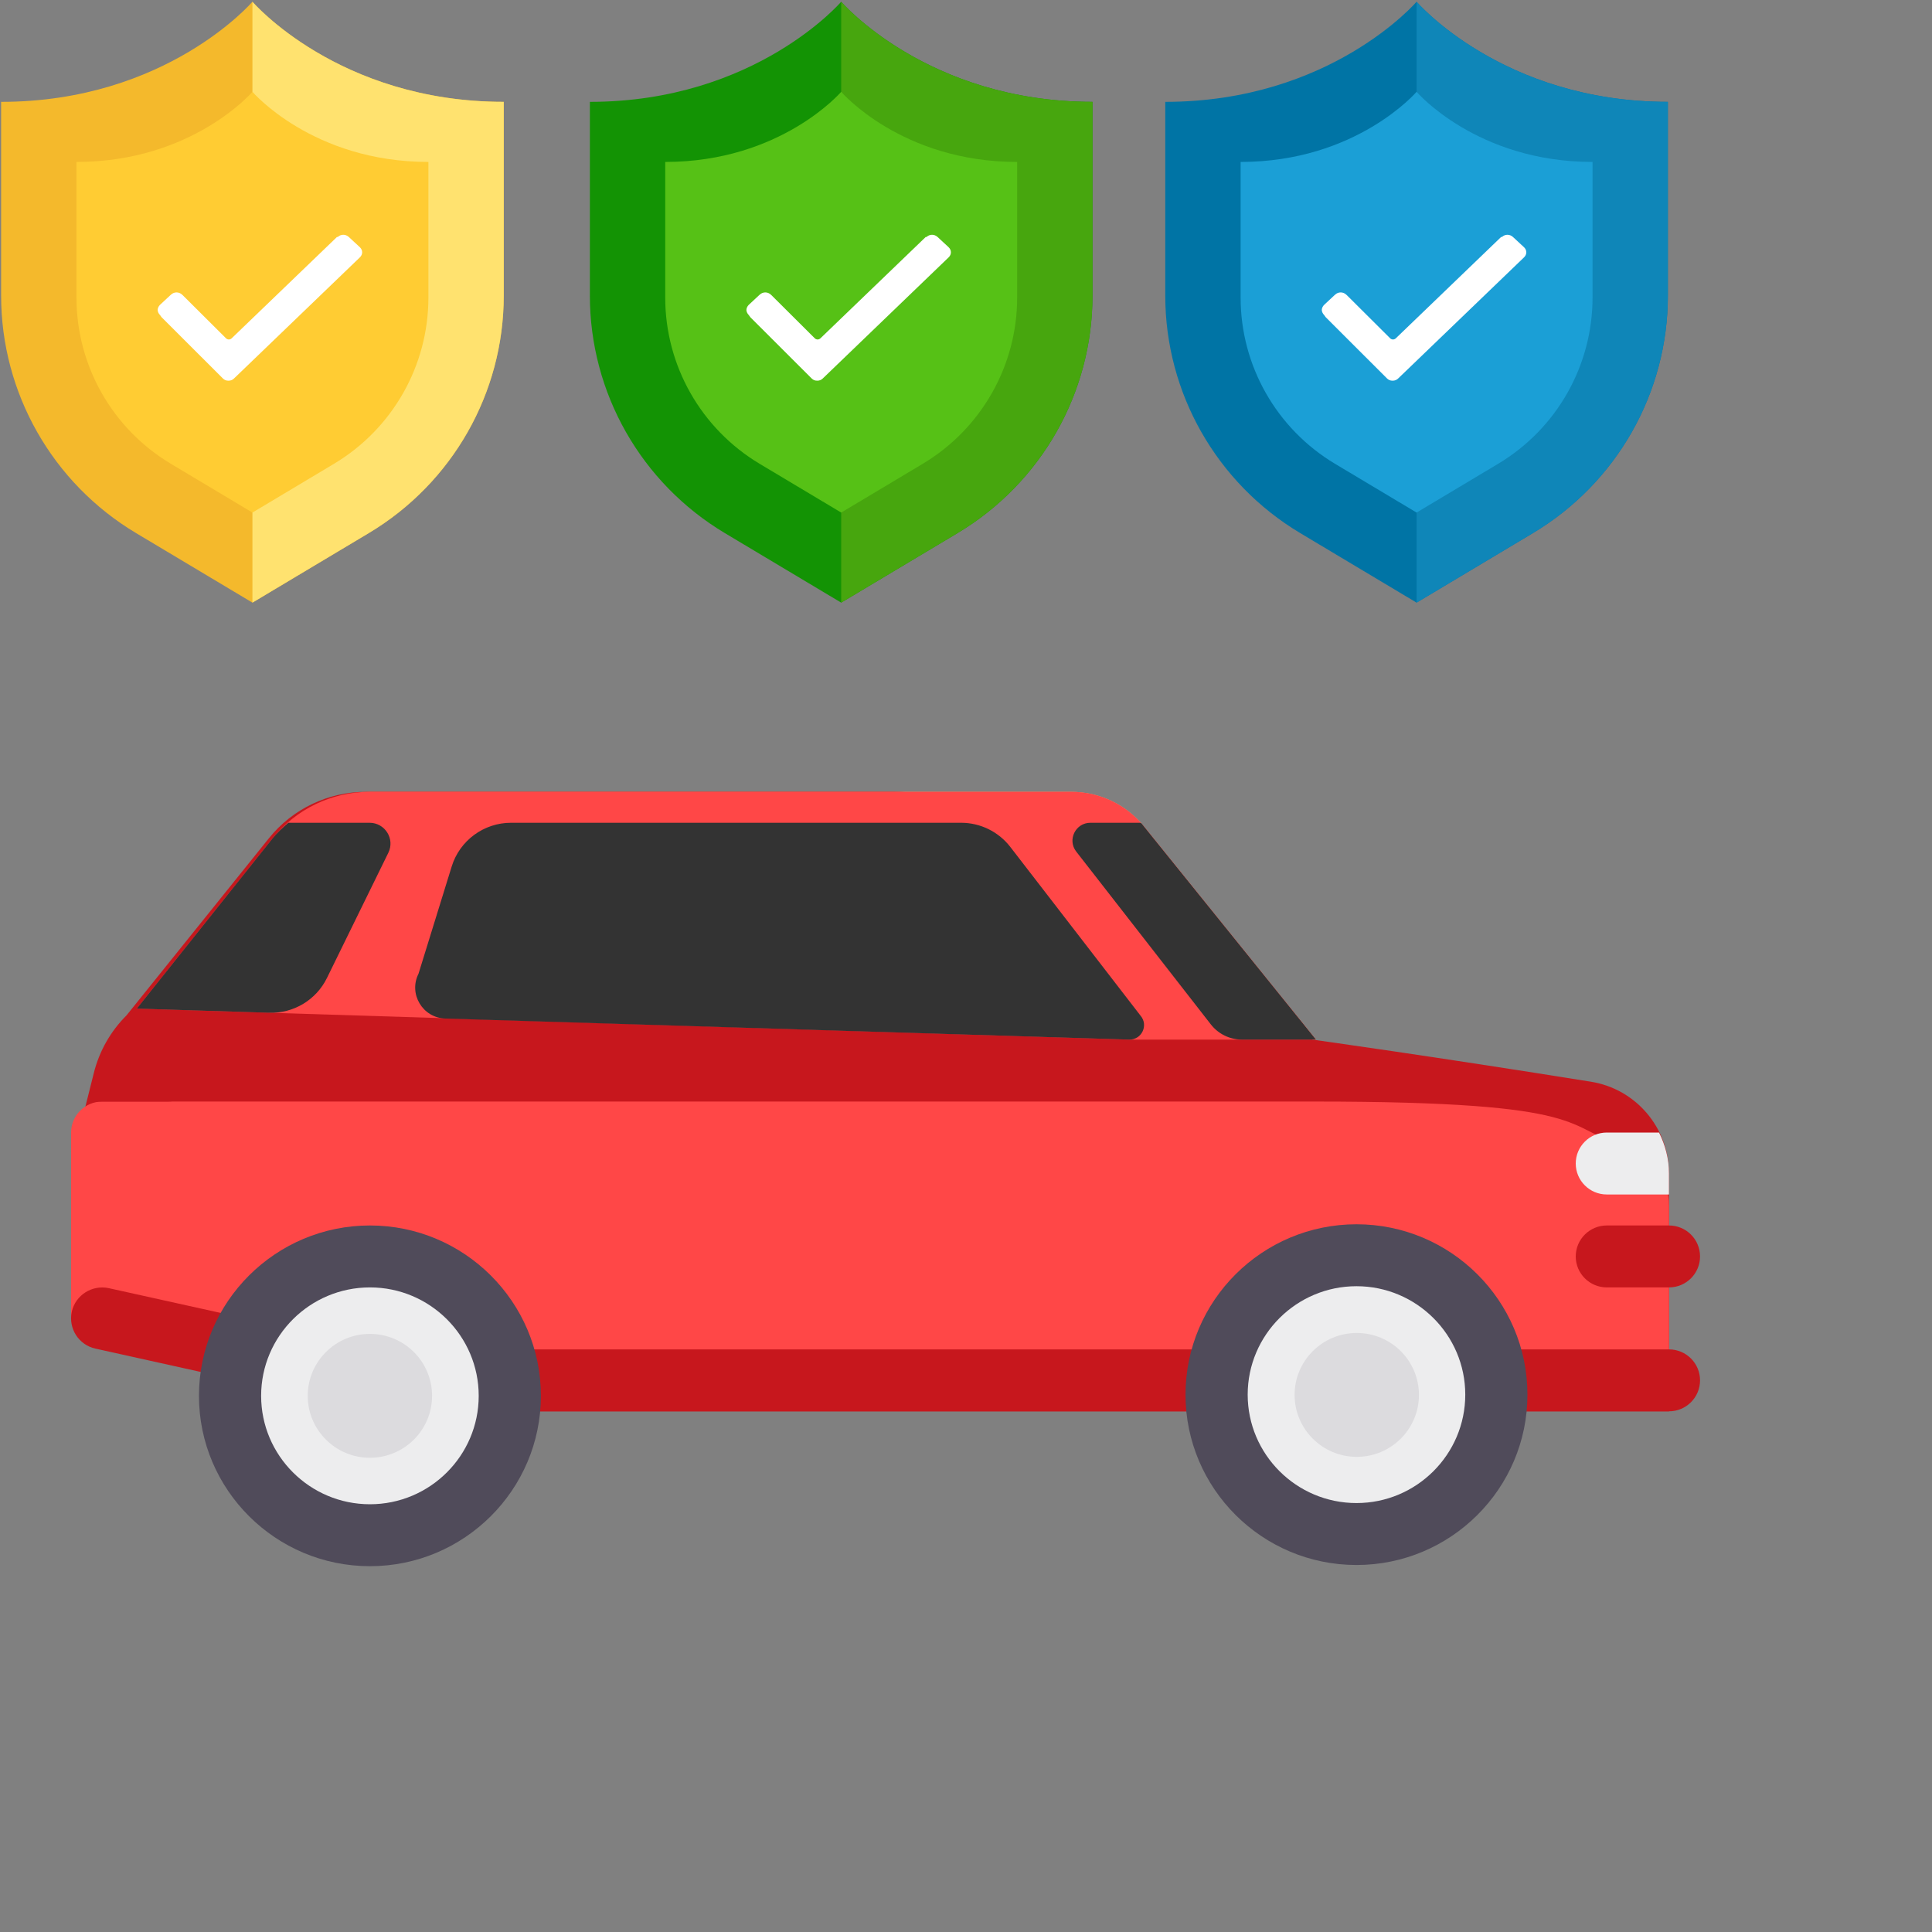 <?xml version="1.0" encoding="UTF-8" standalone="no"?>
<svg width="50px" height="50px" viewBox="0 0 50 50" version="1.1" xmlns="http://www.w3.org/2000/svg" xmlns:xlink="http://www.w3.org/1999/xlink">
    <rect x="0" y="0" width="50" height="50" fill="#808080" stroke="none"/>
    <!-- Generator: Sketch 44 (41411) - http://www.bohemiancoding.com/sketch -->
    <title>Icon/Colour/NoLimitOnCoverage</title>
    <desc>Created with Sketch.</desc>
    <defs></defs>
    <g id="Approved" stroke="none" stroke-width="1" fill="none" fill-rule="evenodd">
        <g id="Icon/Colour/NoLimitOnCoverage">
            <g id="Car---Green-Copy">
                <path d="M1.931,30.111 L2.519,27.766 C2.661,27.203 2.953,26.688 3.365,26.277 L7.051,21.693 C7.662,20.933 8.586,20.492 9.562,20.492 L27.725,20.492 C28.456,20.492 29.148,20.822 29.606,21.389 L34.057,26.905 L1.931,30.111 Z" id="Shape" fill="#FF9164"></path>
                <path d="M23.136,20.492 L9.471,20.492 C8.494,20.492 7.571,20.934 6.96,21.693 L3.275,26.277 C2.862,26.688 2.57,27.203 2.429,27.766 L1.84,30.112 L13.906,36.525 L43.193,36.525 L43.193,30.368 C43.193,29.19 42.341,28.183 41.174,27.995 C37.101,27.341 33.966,26.905 33.966,26.905 L29.515,21.389 C29.057,20.822 23.867,20.492 23.136,20.492 Z" id="Shape" fill="#C7171D"></path>
                <g id="Group" transform="translate(1.663, 20.432)">
                    <path d="M26.062,0.06 C26.793,0.06 27.485,0.39 27.943,0.957 L32.394,6.473 L27.567,6.473 L1.877,5.671 L5.388,1.271 C5.998,0.505 6.925,0.06 7.906,0.06 L26.062,0.06 Z M41.53,10.769 L41.53,15.291 L15.461,15.291 L0.176,13.688 L0.177,8.878 C0.177,8.435 0.537,8.076 0.981,8.076 L32.353,8.076 C39.689,8.076 38.773,8.757 40.378,9.231 C41.063,9.433 41.53,10.057 41.53,10.769 Z" id="Combined-Shape" fill="#FF4747"></path>
                    <path d="M41.53,14.49 C41.974,14.49 42.334,14.849 42.334,15.291 C42.334,15.734 41.974,16.093 41.53,16.093 L8.221,16.093 C8.162,16.093 8.104,16.087 8.046,16.074 L0.807,14.47 C0.373,14.375 0.1,13.946 0.195,13.514 C0.292,13.081 0.726,12.812 1.155,12.906 L8.309,14.49 L41.53,14.49 Z M41.53,12.886 L39.921,12.886 C39.477,12.886 39.117,12.527 39.117,12.085 C39.117,11.642 39.477,11.283 39.921,11.283 L41.53,11.283 C41.974,11.283 42.334,11.642 42.334,12.085 C42.334,12.527 41.974,12.886 41.53,12.886 Z" id="Combined-Shape" fill="#C7171D"></path>
                </g>
                <g id="Tires" transform="translate(5.101, 31.684)">
                    <ellipse id="Oval" fill="#EDEDEE" cx="30.149" cy="4.378" rx="3.687" ry="3.674"></ellipse>
                    <path d="M30.005,8.818 C27.565,8.818 25.58,6.84 25.58,4.409 C25.58,1.978 27.565,0 30.005,0 C32.444,0 34.429,1.978 34.429,4.409 C34.429,6.841 32.444,8.818 30.005,8.818 Z M30.005,1.603 C28.452,1.603 27.189,2.862 27.189,4.409 C27.189,5.956 28.452,7.215 30.005,7.215 C31.557,7.215 32.82,5.956 32.82,4.409 C32.82,2.862 31.557,1.603 30.005,1.603 Z" id="Shape" fill="#504B5A"></path>
                    <ellipse id="Oval" fill="#DCDBDE" cx="30.012" cy="4.416" rx="1.609" ry="1.603"></ellipse>
                    <ellipse id="Oval" fill="#EDEDEE" cx="4.472" cy="4.44" rx="3.687" ry="3.674"></ellipse>
                    <path d="M4.473,8.849 C2.033,8.849 0.048,6.871 0.048,4.44 C0.048,2.009 2.033,0.031 4.473,0.031 C6.912,0.031 8.897,2.009 8.897,4.44 C8.897,6.871 6.912,8.849 4.473,8.849 Z M4.473,1.634 C2.92,1.634 1.657,2.892 1.657,4.44 C1.657,5.987 2.92,7.246 4.473,7.246 C6.025,7.246 7.288,5.987 7.288,4.44 C7.288,2.892 6.025,1.634 4.473,1.634 Z" id="Shape" fill="#504B5A"></path>
                    <ellipse id="Oval" fill="#DCDBDE" cx="4.472" cy="4.44" rx="1.609" ry="1.603"></ellipse>
                </g>
                <path d="M29.52,26.289 C29.725,26.534 29.55,26.905 29.231,26.905 L11.524,26.36 C10.938,26.341 10.568,25.723 10.831,25.2 L11.69,22.424 C11.898,21.752 12.521,21.293 13.227,21.293 L24.871,21.293 C25.371,21.293 25.842,21.524 26.147,21.919 L29.52,26.289 Z M29.541,21.309 L34.057,26.905 L32.143,26.905 C31.828,26.905 31.531,26.76 31.337,26.512 L27.853,22.039 C27.617,21.735 27.834,21.293 28.22,21.293 L29.509,21.293 C29.52,21.299 29.53,21.303 29.541,21.309 Z M10.05,22.07 L8.461,25.311 C8.183,25.878 7.598,26.23 6.965,26.21 L3.54,26.103 L7.051,21.702 C7.173,21.55 7.316,21.419 7.461,21.293 L9.563,21.293 C9.964,21.293 10.226,21.711 10.05,22.07 Z" id="Windows" fill="#333333"></path>
                <path d="M2.52,27.766 L2.333,28.508 L4.344,28.508 C4.788,28.508 5.148,28.149 5.148,27.707 C5.148,27.264 4.788,26.905 4.344,26.905 L2.88,26.905 C2.72,27.173 2.596,27.461 2.52,27.766 Z" id="Shape" fill="#C7171D"></path>
                <path d="M43.193,30.368 C43.193,29.988 43.096,29.631 42.936,29.31 L41.584,29.31 C41.14,29.31 40.78,29.669 40.78,30.111 C40.78,30.554 41.14,30.913 41.584,30.913 L43.193,30.913 L43.193,30.368 Z" id="Shape" fill="#EDEDEE"></path>
                <g id="shield" transform="translate(30.128, 0)">
                    <g id="Group-17">
                        <path d="M6.533,15.596 L9.544,13.796 C11.711,12.5 13.036,10.168 13.036,7.651 L13.036,2.636 C8.753,2.636 6.533,0.045 6.533,0.045 C6.533,0.045 4.312,2.636 0.029,2.636 L0.029,7.651 C0.029,10.168 1.354,12.5 3.521,13.796 L6.533,15.596 Z" id="Shape" fill="#0074A5"></path>
                        <g id="Group" transform="translate(1.806, 0)">
                            <path d="M4.727,15.596 L7.739,13.796 C9.905,12.5 11.231,10.168 11.231,7.651 L11.231,2.636 C6.948,2.636 4.727,0.045 4.727,0.045 L4.727,15.596 Z" id="Shape" fill="#0F86B8"></path>
                            <path d="M4.727,13.265 L6.836,12.004 C8.353,11.097 9.281,9.464 9.281,7.701 L9.281,4.191 C6.282,4.191 4.727,2.376 4.727,2.376 C4.727,2.376 3.172,4.191 0.173,4.191 L0.173,7.701 C0.173,9.464 1.101,11.097 2.618,12.004 L4.727,13.265 Z" id="Shape" fill="#1B9FD6"></path>
                        </g>
                        <path d="M4.141,8.153 C4.101,8.115 4.08,8.059 4.08,8.021 C4.08,7.983 4.101,7.927 4.141,7.889 L4.426,7.624 C4.508,7.549 4.63,7.549 4.711,7.624 L4.732,7.643 L5.851,8.757 C5.892,8.795 5.953,8.795 5.994,8.757 L8.721,6.133 L8.742,6.133 C8.823,6.057 8.945,6.057 9.027,6.133 L9.312,6.397 C9.393,6.473 9.393,6.586 9.312,6.662 L6.055,9.796 C6.014,9.834 5.973,9.852 5.912,9.852 C5.851,9.852 5.811,9.834 5.77,9.796 L4.182,8.21 L4.141,8.153 Z" id="Fill-1-Copy-2" fill="#FFFFFF"></path>
                    </g>
                </g>
                <g id="shield-copy">
                    <g id="Group-17">
                        <path d="M6.533,15.596 L9.544,13.796 C11.711,12.5 13.036,10.168 13.036,7.651 L13.036,2.636 C8.753,2.636 6.533,0.045 6.533,0.045 C6.533,0.045 4.312,2.636 0.029,2.636 L0.029,7.651 C0.029,10.168 1.354,12.5 3.521,13.796 L6.533,15.596 Z" id="Shape" fill="#F4B92C"></path>
                        <g id="Group" transform="translate(1.806, 0)">
                            <path d="M4.727,15.596 L7.739,13.796 C9.905,12.5 11.231,10.168 11.231,7.651 L11.231,2.636 C6.948,2.636 4.727,0.045 4.727,0.045 L4.727,15.596 Z" id="Shape" fill="#FFE26F"></path>
                            <path d="M4.727,13.265 L6.836,12.004 C8.353,11.097 9.281,9.464 9.281,7.701 L9.281,4.191 C6.282,4.191 4.727,2.376 4.727,2.376 C4.727,2.376 3.172,4.191 0.173,4.191 L0.173,7.701 C0.173,9.464 1.101,11.097 2.618,12.004 L4.727,13.265 Z" id="Shape" fill="#FFCC33"></path>
                        </g>
                        <path d="M4.141,8.153 C4.101,8.115 4.08,8.059 4.08,8.021 C4.08,7.983 4.101,7.927 4.141,7.889 L4.426,7.624 C4.508,7.549 4.63,7.549 4.711,7.624 L4.732,7.643 L5.851,8.757 C5.892,8.795 5.953,8.795 5.994,8.757 L8.721,6.133 L8.742,6.133 C8.823,6.057 8.945,6.057 9.027,6.133 L9.312,6.397 C9.393,6.473 9.393,6.586 9.312,6.662 L6.055,9.796 C6.014,9.834 5.973,9.852 5.912,9.852 C5.851,9.852 5.811,9.834 5.77,9.796 L4.182,8.21 L4.141,8.153 Z" id="Fill-1-Copy-2" fill="#FFFFFF"></path>
                    </g>
                </g>
                <g id="shield-copy-2" transform="translate(15.237, 0)">
                    <g id="Group-17">
                        <path d="M6.533,15.596 L9.544,13.796 C11.711,12.5 13.036,10.168 13.036,7.651 L13.036,2.636 C8.753,2.636 6.533,0.045 6.533,0.045 C6.533,0.045 4.312,2.636 0.029,2.636 L0.029,7.651 C0.029,10.168 1.354,12.5 3.521,13.796 L6.533,15.596 Z" id="Shape" fill="#139304"></path>
                        <g id="Group" transform="translate(1.806, 0)">
                            <path d="M4.727,15.596 L7.739,13.796 C9.905,12.5 11.231,10.168 11.231,7.651 L11.231,2.636 C6.948,2.636 4.727,0.045 4.727,0.045 L4.727,15.596 Z" id="Shape" fill="#47A60E"></path>
                            <path d="M4.727,13.265 L6.836,12.004 C8.353,11.097 9.281,9.464 9.281,7.701 L9.281,4.191 C6.282,4.191 4.727,2.376 4.727,2.376 C4.727,2.376 3.172,4.191 0.173,4.191 L0.173,7.701 C0.173,9.464 1.101,11.097 2.618,12.004 L4.727,13.265 Z" id="Shape" fill="#56C116"></path>
                        </g>
                        <path d="M4.141,8.153 C4.101,8.115 4.08,8.059 4.08,8.021 C4.08,7.983 4.101,7.927 4.141,7.889 L4.426,7.624 C4.508,7.549 4.63,7.549 4.711,7.624 L4.732,7.643 L5.851,8.757 C5.892,8.795 5.953,8.795 5.994,8.757 L8.721,6.133 L8.742,6.133 C8.823,6.057 8.945,6.057 9.027,6.133 L9.312,6.397 C9.393,6.473 9.393,6.586 9.312,6.662 L6.055,9.796 C6.014,9.834 5.973,9.852 5.912,9.852 C5.851,9.852 5.811,9.834 5.77,9.796 L4.182,8.21 L4.141,8.153 Z" id="Fill-1-Copy-2" fill="#FFFFFF"></path>
                    </g>
                </g>
            </g>
        </g>
    </g>
</svg>